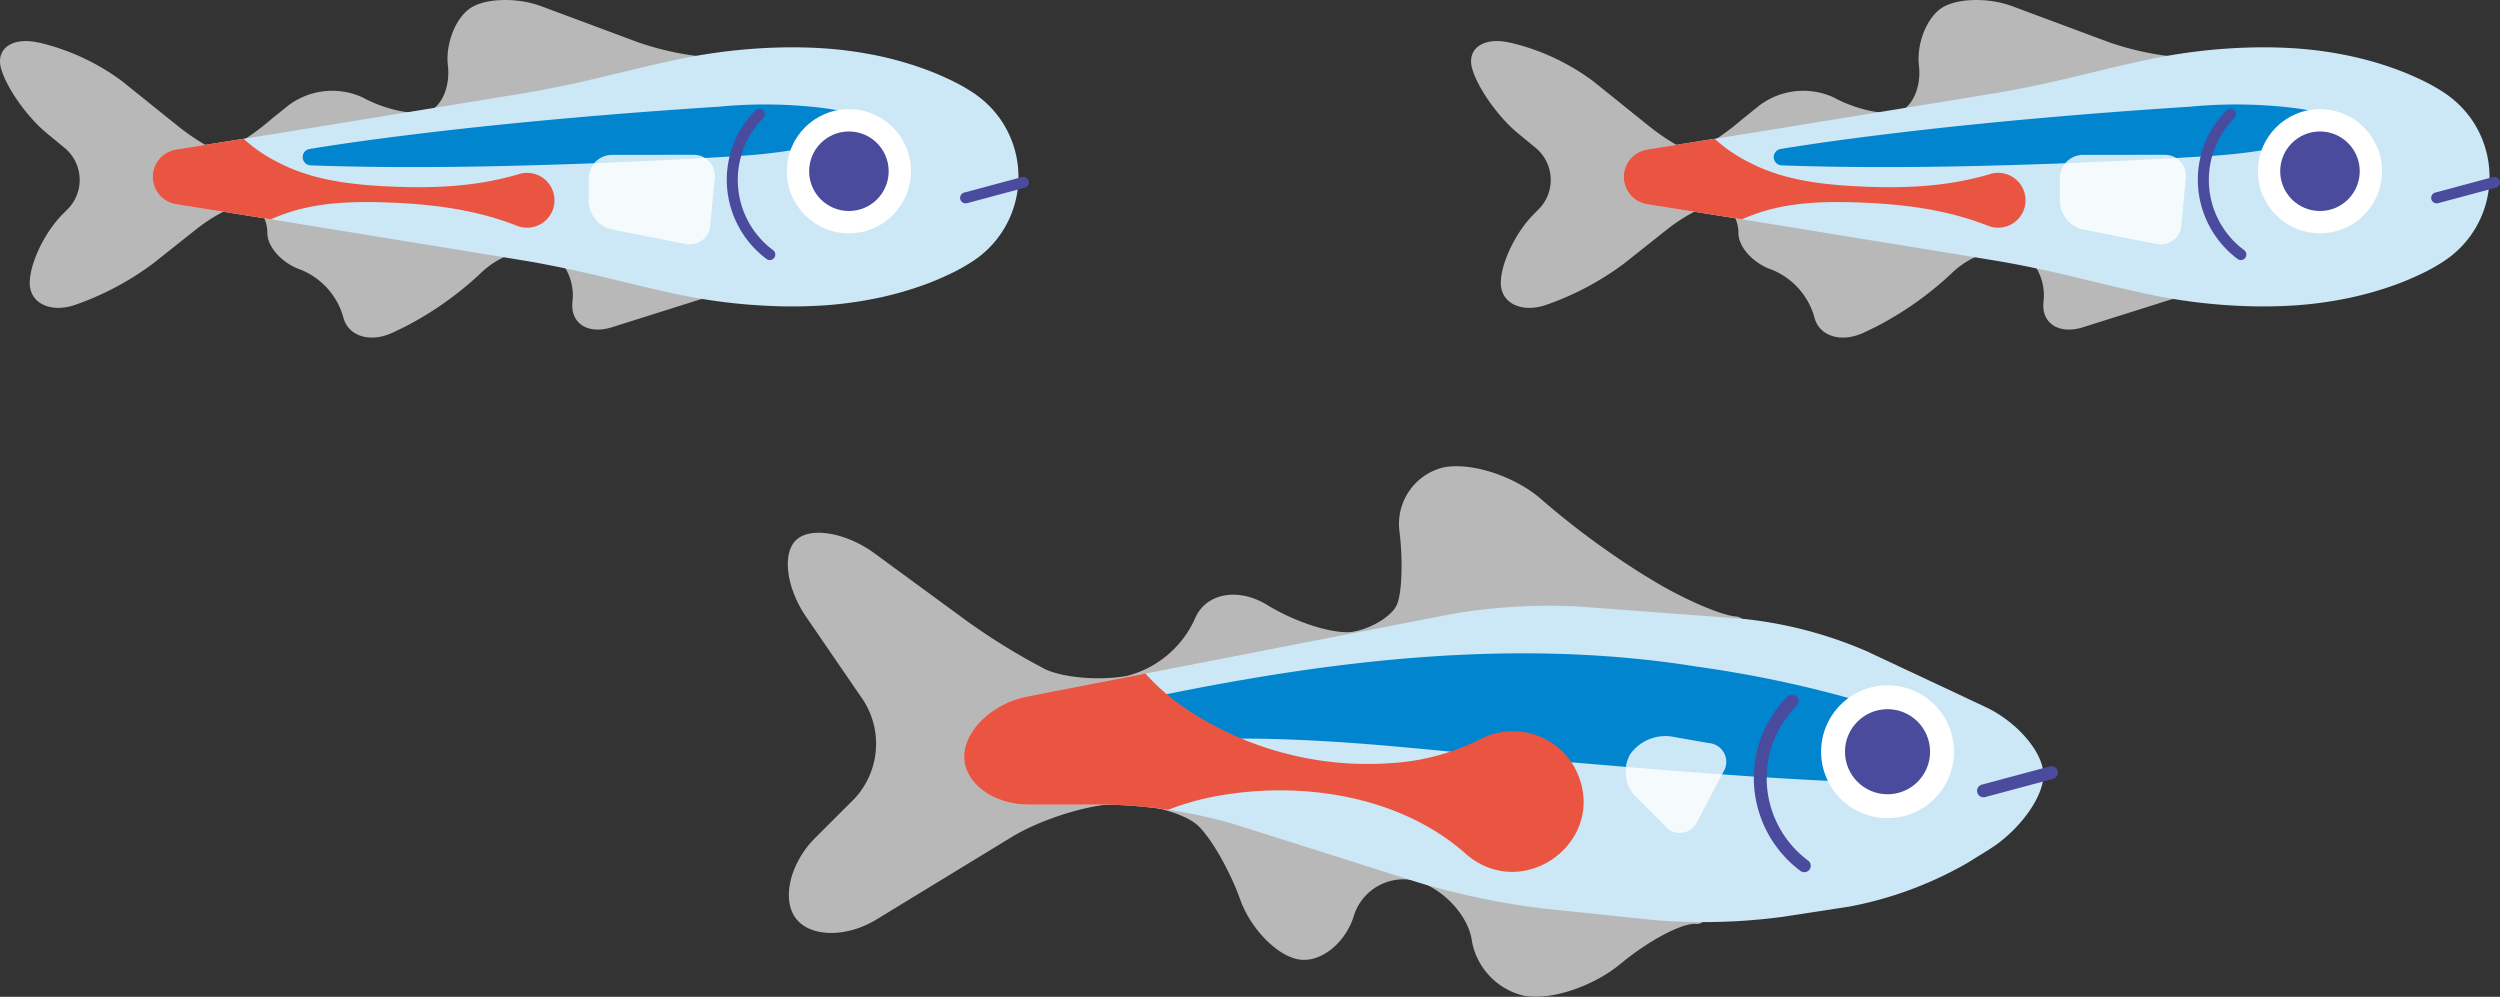 <svg xmlns="http://www.w3.org/2000/svg" xmlns:xlink="http://www.w3.org/1999/xlink" width="311" height="124" viewBox="0 0 311 124"><rect x="0" y="0" width="311" height="124" fill="#333333" stroke="none"/><defs><clipPath id="a"><path d="M167.782,61.644c3.73-2.31,6.781-6.487,6.781-9.281s-3.252-6.605-7.226-8.47l-14.816-6.95a52.1,52.1,0,0,0-15.193-3.99l-20.513-1.546a71.68,71.68,0,0,0-15.809.923L48.141,42.6c-4.313.838-7.842,4.207-7.842,7.485s3.6,5.962,7.99,5.962h9.928a62.182,62.182,0,0,1,15.6,2.411l22.991,7.281a94.812,94.812,0,0,0,15.559,3.24L126.1,70.412a74.915,74.915,0,0,0,15.843-.379l8.435-1.291a46.763,46.763,0,0,0,14.679-5.409Z" transform="translate(-40.299 -31.295)" fill="none"/></clipPath><clipPath id="b"><path d="M138.109,16.6a22.963,22.963,0,0,0-3.1-1.757c-1.035-.487-2.07-.932-3.1-1.306a42.47,42.47,0,0,0-6.21-1.743,48.958,48.958,0,0,0-6.209-.841,61.514,61.514,0,0,0-6.21-.1,70.174,70.174,0,0,0-12.419,1.531c-4.14.878-8.28,1.977-12.419,2.893-2.07.452-4.14.865-6.21,1.215l-6.21,1.019L63.594,19.535,51.174,21.556,38.755,23.528a3.448,3.448,0,0,0,0,6.813l12.419,1.971,12.419,2.022,12.419,2.022,6.21,1.019c2.07.35,4.14.764,6.21,1.215,4.14.915,8.279,2.015,12.419,2.892a70.123,70.123,0,0,0,12.419,1.531,61.673,61.673,0,0,0,6.21-.1,48.959,48.959,0,0,0,6.209-.841,42.469,42.469,0,0,0,6.21-1.743c1.035-.374,2.07-.819,3.1-1.306a23.021,23.021,0,0,0,3.1-1.757A12.542,12.542,0,0,0,141.321,19.8,12.776,12.776,0,0,0,138.109,16.6Z" transform="translate(-35.841 -10.82)" fill="none"/></clipPath><clipPath id="c"><path d="M138.109,16.6a22.963,22.963,0,0,0-3.1-1.757c-1.035-.487-2.07-.932-3.1-1.306a42.47,42.47,0,0,0-6.21-1.743,48.958,48.958,0,0,0-6.209-.841,61.514,61.514,0,0,0-6.21-.1,70.174,70.174,0,0,0-12.419,1.531c-4.14.878-8.28,1.977-12.419,2.893-2.07.452-4.14.865-6.21,1.215l-6.21,1.019L63.594,19.535,51.174,21.556,38.755,23.528a3.448,3.448,0,0,0,0,6.813l12.419,1.971,12.419,2.022,12.419,2.022,6.21,1.019c2.07.35,4.14.764,6.21,1.215,4.14.916,8.279,2.015,12.419,2.892a70.123,70.123,0,0,0,12.419,1.531,61.673,61.673,0,0,0,6.21-.1,48.96,48.96,0,0,0,6.209-.841,42.47,42.47,0,0,0,6.21-1.743c1.035-.374,2.07-.819,3.1-1.306a23.02,23.02,0,0,0,3.1-1.757A12.542,12.542,0,0,0,141.321,19.8,12.776,12.776,0,0,0,138.109,16.6Z" transform="translate(-35.841 -10.82)" fill="none"/></clipPath></defs><g transform="translate(-1550 -5666)"><g transform="translate(1648 5724)"><g transform="translate(0 0)"><g opacity="0.8"><path d="M120.158,26.846c.612-4.347-.378-8.017-2.2-8.155s-6.394-2.106-10.159-4.372l-1.235-.743a102.474,102.474,0,0,1-12.753-9.4c-3.248-2.9-8.75-4.717-12.226-4.035a7.231,7.231,0,0,0-5.491,7.965c.456,3.7.3,7.834-.354,9.192s-3.032,2.829-5.292,3.269-7.116-1.043-10.792-3.3-7.741-1.462-9.033,1.762a12.758,12.758,0,0,1-8.334,7.029c-3.29.642-7.894.286-10.23-.79a80.617,80.617,0,0,1-10.69-6.682L10.84,10.869C7.3,8.27,2.9,7.493,1.081,9.142S-.2,15.105,2.28,18.729L9.414,29.141A10.011,10.011,0,0,1,8.275,41.374L3.419,46.222c-3.109,3.1-4.208,7.6-2.441,9.989s6.282,2.473,10.035.184L27.827,46.145c3.753-2.288,9.827-4.16,13.5-4.16s8.007,1.2,9.635,2.665,4.022,5.629,5.317,9.251,4.56,6.974,7.253,7.448,5.787-1.945,6.875-5.375a6.451,6.451,0,0,1,8.007-4.321c3.316,1.054,6.329,4.406,6.694,7.448a8.579,8.579,0,0,0,6.4,6.753c3.157.672,8.527-1.051,11.933-3.828l.419-.341c3.406-2.777,7.5-4.912,9.105-4.744s3.413-3.252,4.024-7.6Z" transform="translate(0 0)" fill="#d9d9d9"/></g><path d="M167.782,61.644c3.73-2.31,6.781-6.487,6.781-9.281s-3.252-6.605-7.226-8.47l-14.816-6.95a52.1,52.1,0,0,0-15.193-3.99l-20.513-1.546a71.68,71.68,0,0,0-15.809.923L48.141,42.6c-4.313.838-7.842,4.207-7.842,7.485s3.6,5.962,7.99,5.962h9.928a62.182,62.182,0,0,1,15.6,2.411l22.991,7.281a94.812,94.812,0,0,0,15.559,3.24L126.1,70.412a74.915,74.915,0,0,0,15.843-.379l8.435-1.291a46.763,46.763,0,0,0,14.679-5.409Z" transform="translate(-18.361 -13.955)" fill="#cce7f5"/><path d="M161.668,58.709c-17.455-.473-35.741-2.249-53.153-3.7-15.407-1.541-31.138-3.087-46.563-.587-2.209.287-4.377.759-6.556,1.2a2.2,2.2,0,0,1-1.059-4.275c4.441-1.173,8.9-2.259,13.4-3.217,22.514-4.732,45.809-7.651,68.7-3.968A145.236,145.236,0,0,1,156.7,48.469c2.232.657,4.4,1.368,6.648,2.245a4.141,4.141,0,0,1-1.681,8Z" transform="translate(-23.266 -19.221)" fill="#0085ce"/><circle cx="8.264" cy="8.264" r="8.264" transform="translate(128.545 27.252)" fill="#fff"/><circle cx="5.293" cy="5.293" r="5.293" transform="translate(131.516 30.221)" fill="#4a4b9d"/><path d="M225.944,73.914a.8.8,0,0,1-.477-.158,14.446,14.446,0,0,1-5.8-11.538,14.279,14.279,0,0,1,4.21-10.163.8.8,0,0,1,1.132,1.133,12.772,12.772,0,0,0,1.415,19.283.8.8,0,0,1-.479,1.443Z" transform="translate(-99.491 -23.413)" fill="#4a4b9d"/><path d="M271.216,72.076a.8.8,0,0,1-.207-1.575l8.443-2.265a.8.8,0,1,1,.415,1.547l-8.444,2.265A.806.806,0,0,1,271.216,72.076Z" transform="translate(-122.461 -30.894)" fill="#4a4b9d"/><g transform="translate(104.217 33.554)" opacity="0.8"><path d="M200.852,62.179a2.343,2.343,0,0,1,1.77,3.6L199.406,71.9a2.371,2.371,0,0,1-4,.61L191.687,68.8a4.446,4.446,0,0,1-.661-5.221,5.385,5.385,0,0,1,5.1-2.229Z" transform="translate(-190.46 -61.29)" fill="#fff"/></g><g transform="translate(21.938 17.34)"><g clip-path="url(#a)"><path d="M102.121,65.412c-8.172-7.1-20.427-8.914-30.872-6.96a32.2,32.2,0,0,0-11.157,4.306C45.279,71.922,31.27,51.414,45.331,41.1a13.209,13.209,0,0,1,17.3,2.236,27.374,27.374,0,0,0,4.758,4.123,40.587,40.587,0,0,0,25.586,6.874,28.47,28.47,0,0,0,10.97-2.877,8.813,8.813,0,0,1,11.942,3.414c4.709,8.886-6.449,17.282-13.766,10.54Z" transform="translate(-39.944 -34.736)" fill="#ea5541"/></g></g></g></g><g transform="translate(1550 5666)"><g transform="translate(0 0)"><g opacity="0.8"><path d="M97.346,12.71a7.929,7.929,0,0,0-7.091-5.48A36.014,36.014,0,0,1,79.427,5.278L67.316.768c-2.978-1.109-6.934-1-8.792.236S55.4,5.468,55.718,8.17s-.866,5.291-2.62,5.751-5.338-.346-7.963-1.792a9.089,9.089,0,0,0-9.28,1l-2.167,1.744a30.58,30.58,0,0,1-5.844,3.977c-.737.193-3.367-1.281-5.846-3.274l-6.822-5.486A28.023,28.023,0,0,0,5,5.336l-.428-.085C1.459,4.632-.542,6.1.13,8.508s3.23,6.037,5.686,8.06l2.135,1.758a5.18,5.18,0,0,1,.384,7.78l-.556.559C5.534,28.921,3.7,32.765,3.7,35.207s2.433,3.7,5.407,2.8a35.918,35.918,0,0,0,9.938-5.23l5.375-4.263c2.492-1.976,5.5-3.384,6.686-3.127s2.154,1.887,2.154,3.622,1.886,3.786,4.191,4.557a8.993,8.993,0,0,1,5.24,5.842c.576,2.442,3.39,3.31,6.253,1.929l1.465-.707a41.661,41.661,0,0,0,9.32-6.58l.039-.039c2.263-2.238,5.9-3.49,8.073-2.784s3.7,3.52,3.377,6.252,1.9,4.183,4.927,3.225L86.2,37.532c3.03-.958,8.055-2.267,11.167-2.91l.562-.116a5.2,5.2,0,0,0,3.98-6.715Z" transform="translate(0 0)" fill="#d9d9d9"/></g><path d="M138.109,16.6a22.963,22.963,0,0,0-3.1-1.757c-1.035-.487-2.07-.932-3.1-1.306a42.47,42.47,0,0,0-6.21-1.743,48.958,48.958,0,0,0-6.209-.841,61.514,61.514,0,0,0-6.21-.1,70.174,70.174,0,0,0-12.419,1.531c-4.14.878-8.28,1.977-12.419,2.893-2.07.452-4.14.865-6.21,1.215l-6.21,1.019L63.594,19.535,51.174,21.556,38.755,23.528a3.448,3.448,0,0,0,0,6.813l12.419,1.971,12.419,2.022,12.419,2.022,6.21,1.019c2.07.35,4.14.764,6.21,1.215,4.14.915,8.279,2.015,12.419,2.892a70.123,70.123,0,0,0,12.419,1.531,61.673,61.673,0,0,0,6.21-.1,48.959,48.959,0,0,0,6.209-.841,42.469,42.469,0,0,0,6.21-1.743c1.035-.374,2.07-.819,3.1-1.306a23.021,23.021,0,0,0,3.1-1.757A12.542,12.542,0,0,0,141.321,19.8,12.776,12.776,0,0,0,138.109,16.6Z" transform="translate(-16.846 -4.93)" fill="#cce7f5"/><g transform="translate(18.996 5.89)"><g transform="translate(0 0)" clip-path="url(#b)"><path d="M139.223,27.274c-5.363,2.267-11.15,2.87-16.9,3.159-5.676.344-11.358.605-17.041.823-11.387.407-22.769.628-34.171.223a1.027,1.027,0,0,1-.126-2.04c5.64-.925,11.294-1.631,16.95-2.292,11.31-1.285,22.646-2.237,34-2.97a59.467,59.467,0,0,1,12.829.155,27.628,27.628,0,0,1,4.329.9,1.092,1.092,0,0,1,.126,2.04Z" transform="translate(-51.462 -16.797)" fill="#0085ce"/><path d="M79.768,41.008c-5.5-2.155-11.181-2.745-16.97-2.909-4.343-.1-8.765.117-12.9,1.838a18.711,18.711,0,0,0-4.375,2.421c-8.467,5.974-17.5-5.749-9.519-12.381a7.834,7.834,0,0,1,10.022.42,18.66,18.66,0,0,0,4.156,2.778c3.972,2.061,8.361,2.646,12.7,2.911,5.784.322,11.49.209,17.155-1.478a3.412,3.412,0,1,1-.269,6.4Z" transform="translate(-34.509 -18.832)" fill="#ea5541"/></g></g><circle cx="7.724" cy="7.724" r="7.724" transform="translate(97.88 13.578)" fill="#fff"/><circle cx="4.947" cy="4.947" r="4.947" transform="translate(100.657 16.355)" fill="#4a4b9d"/><path d="M172.135,43.734a.679.679,0,0,1-.407-.135,12.313,12.313,0,0,1-4.945-9.835,12.172,12.172,0,0,1,3.588-8.663.683.683,0,0,1,.965.966A10.887,10.887,0,0,0,172.543,42.5a.683.683,0,0,1-.408,1.231Z" transform="translate(-76.371 -11.382)" fill="#4a4b9d"/><path d="M221.026,43.778a.683.683,0,0,1-.176-1.342l7.2-1.931a.683.683,0,0,1,.354,1.319l-7.2,1.931A.689.689,0,0,1,221.026,43.778Z" transform="translate(-100.907 -18.48)" fill="#4a4b9d"/><g transform="translate(73.237 19.26)" opacity="0.8"><path d="M148.186,35.451a2.6,2.6,0,0,1,2.636,2.89l-.541,5.869a2.57,2.57,0,0,1-3.114,2.328L138,44.728a3.687,3.687,0,0,1-2.848-3.465V38.354a2.911,2.911,0,0,1,2.9-2.9Z" transform="translate(-135.148 -35.451)" fill="#fff"/></g></g></g><g transform="translate(1733 5666)"><g transform="translate(0 0)"><g opacity="0.8"><path d="M97.346,12.71a7.929,7.929,0,0,0-7.091-5.48A36.014,36.014,0,0,1,79.427,5.278L67.316.768c-2.978-1.109-6.934-1-8.792.236S55.4,5.468,55.718,8.17s-.866,5.291-2.62,5.751-5.338-.346-7.963-1.792a9.089,9.089,0,0,0-9.28,1l-2.167,1.744a30.58,30.58,0,0,1-5.844,3.977c-.737.193-3.367-1.281-5.846-3.274l-6.822-5.486A28.023,28.023,0,0,0,5,5.336l-.428-.085C1.459,4.632-.542,6.1.13,8.508s3.23,6.037,5.686,8.06l2.135,1.758a5.18,5.18,0,0,1,.384,7.78l-.556.559C5.534,28.921,3.7,32.765,3.7,35.207s2.433,3.7,5.407,2.8a35.918,35.918,0,0,0,9.938-5.23l5.375-4.263c2.492-1.976,5.5-3.384,6.686-3.127s2.154,1.887,2.154,3.622,1.886,3.786,4.191,4.557a8.993,8.993,0,0,1,5.24,5.842c.576,2.442,3.39,3.31,6.253,1.929l1.465-.707a41.661,41.661,0,0,0,9.32-6.58l.039-.039c2.263-2.238,5.9-3.49,8.073-2.784s3.7,3.52,3.377,6.252,1.9,4.183,4.927,3.225L86.2,37.532c3.03-.958,8.055-2.267,11.167-2.91l.562-.116a5.2,5.2,0,0,0,3.98-6.715Z" transform="translate(0 0)" fill="#d9d9d9"/></g><path d="M138.109,16.6a22.963,22.963,0,0,0-3.1-1.757c-1.035-.487-2.07-.932-3.1-1.306a42.47,42.47,0,0,0-6.21-1.743,48.958,48.958,0,0,0-6.209-.841,61.514,61.514,0,0,0-6.21-.1,70.174,70.174,0,0,0-12.419,1.531c-4.14.878-8.28,1.977-12.419,2.893-2.07.452-4.14.865-6.21,1.215l-6.21,1.019L63.594,19.535,51.174,21.556,38.755,23.528a3.448,3.448,0,0,0,0,6.813l12.419,1.971,12.419,2.022,12.419,2.022,6.21,1.019c2.07.35,4.14.764,6.21,1.215,4.14.916,8.279,2.015,12.419,2.892a70.123,70.123,0,0,0,12.419,1.531,61.673,61.673,0,0,0,6.21-.1,48.96,48.96,0,0,0,6.209-.841,42.47,42.47,0,0,0,6.21-1.743c1.035-.374,2.07-.819,3.1-1.306a23.02,23.02,0,0,0,3.1-1.757A12.542,12.542,0,0,0,141.321,19.8,12.776,12.776,0,0,0,138.109,16.6Z" transform="translate(-16.846 -4.93)" fill="#cce7f5"/><g transform="translate(18.996 5.89)"><g transform="translate(0 0)" clip-path="url(#c)"><path d="M139.223,27.274c-5.363,2.267-11.15,2.87-16.9,3.159-5.676.344-11.358.605-17.041.823-11.387.407-22.769.628-34.171.223a1.027,1.027,0,0,1-.126-2.04c5.64-.925,11.294-1.631,16.95-2.292,11.31-1.285,22.646-2.237,34-2.97a59.467,59.467,0,0,1,12.829.155,27.628,27.628,0,0,1,4.329.9,1.092,1.092,0,0,1,.126,2.04Z" transform="translate(-51.462 -16.797)" fill="#0085ce"/><path d="M79.768,41.008c-5.5-2.155-11.181-2.745-16.97-2.909-4.343-.1-8.765.117-12.9,1.838a18.711,18.711,0,0,0-4.375,2.421c-8.467,5.974-17.5-5.749-9.519-12.381a7.834,7.834,0,0,1,10.022.42,18.66,18.66,0,0,0,4.156,2.778c3.972,2.061,8.361,2.646,12.7,2.911,5.784.322,11.49.209,17.155-1.478a3.412,3.412,0,1,1-.269,6.4Z" transform="translate(-34.509 -18.832)" fill="#ea5541"/></g></g><circle cx="7.724" cy="7.724" r="7.724" transform="translate(97.88 13.578)" fill="#fff"/><circle cx="4.947" cy="4.947" r="4.947" transform="translate(100.657 16.355)" fill="#4a4b9d"/><path d="M172.135,43.734a.679.679,0,0,1-.407-.135,12.313,12.313,0,0,1-4.945-9.835,12.172,12.172,0,0,1,3.588-8.663.683.683,0,0,1,.965.966A10.887,10.887,0,0,0,172.543,42.5a.683.683,0,0,1-.408,1.231Z" transform="translate(-76.371 -11.382)" fill="#4a4b9d"/><path d="M221.026,43.778a.683.683,0,0,1-.176-1.342l7.2-1.931a.683.683,0,0,1,.354,1.319l-7.2,1.931A.689.689,0,0,1,221.026,43.778Z" transform="translate(-100.907 -18.48)" fill="#4a4b9d"/><g transform="translate(73.237 19.26)" opacity="0.8"><path d="M148.186,35.451a2.6,2.6,0,0,1,2.636,2.89l-.541,5.869a2.57,2.57,0,0,1-3.114,2.328L138,44.728a3.687,3.687,0,0,1-2.848-3.465V38.354a2.911,2.911,0,0,1,2.9-2.9Z" transform="translate(-135.148 -35.451)" fill="#fff"/></g></g></g></g></svg>